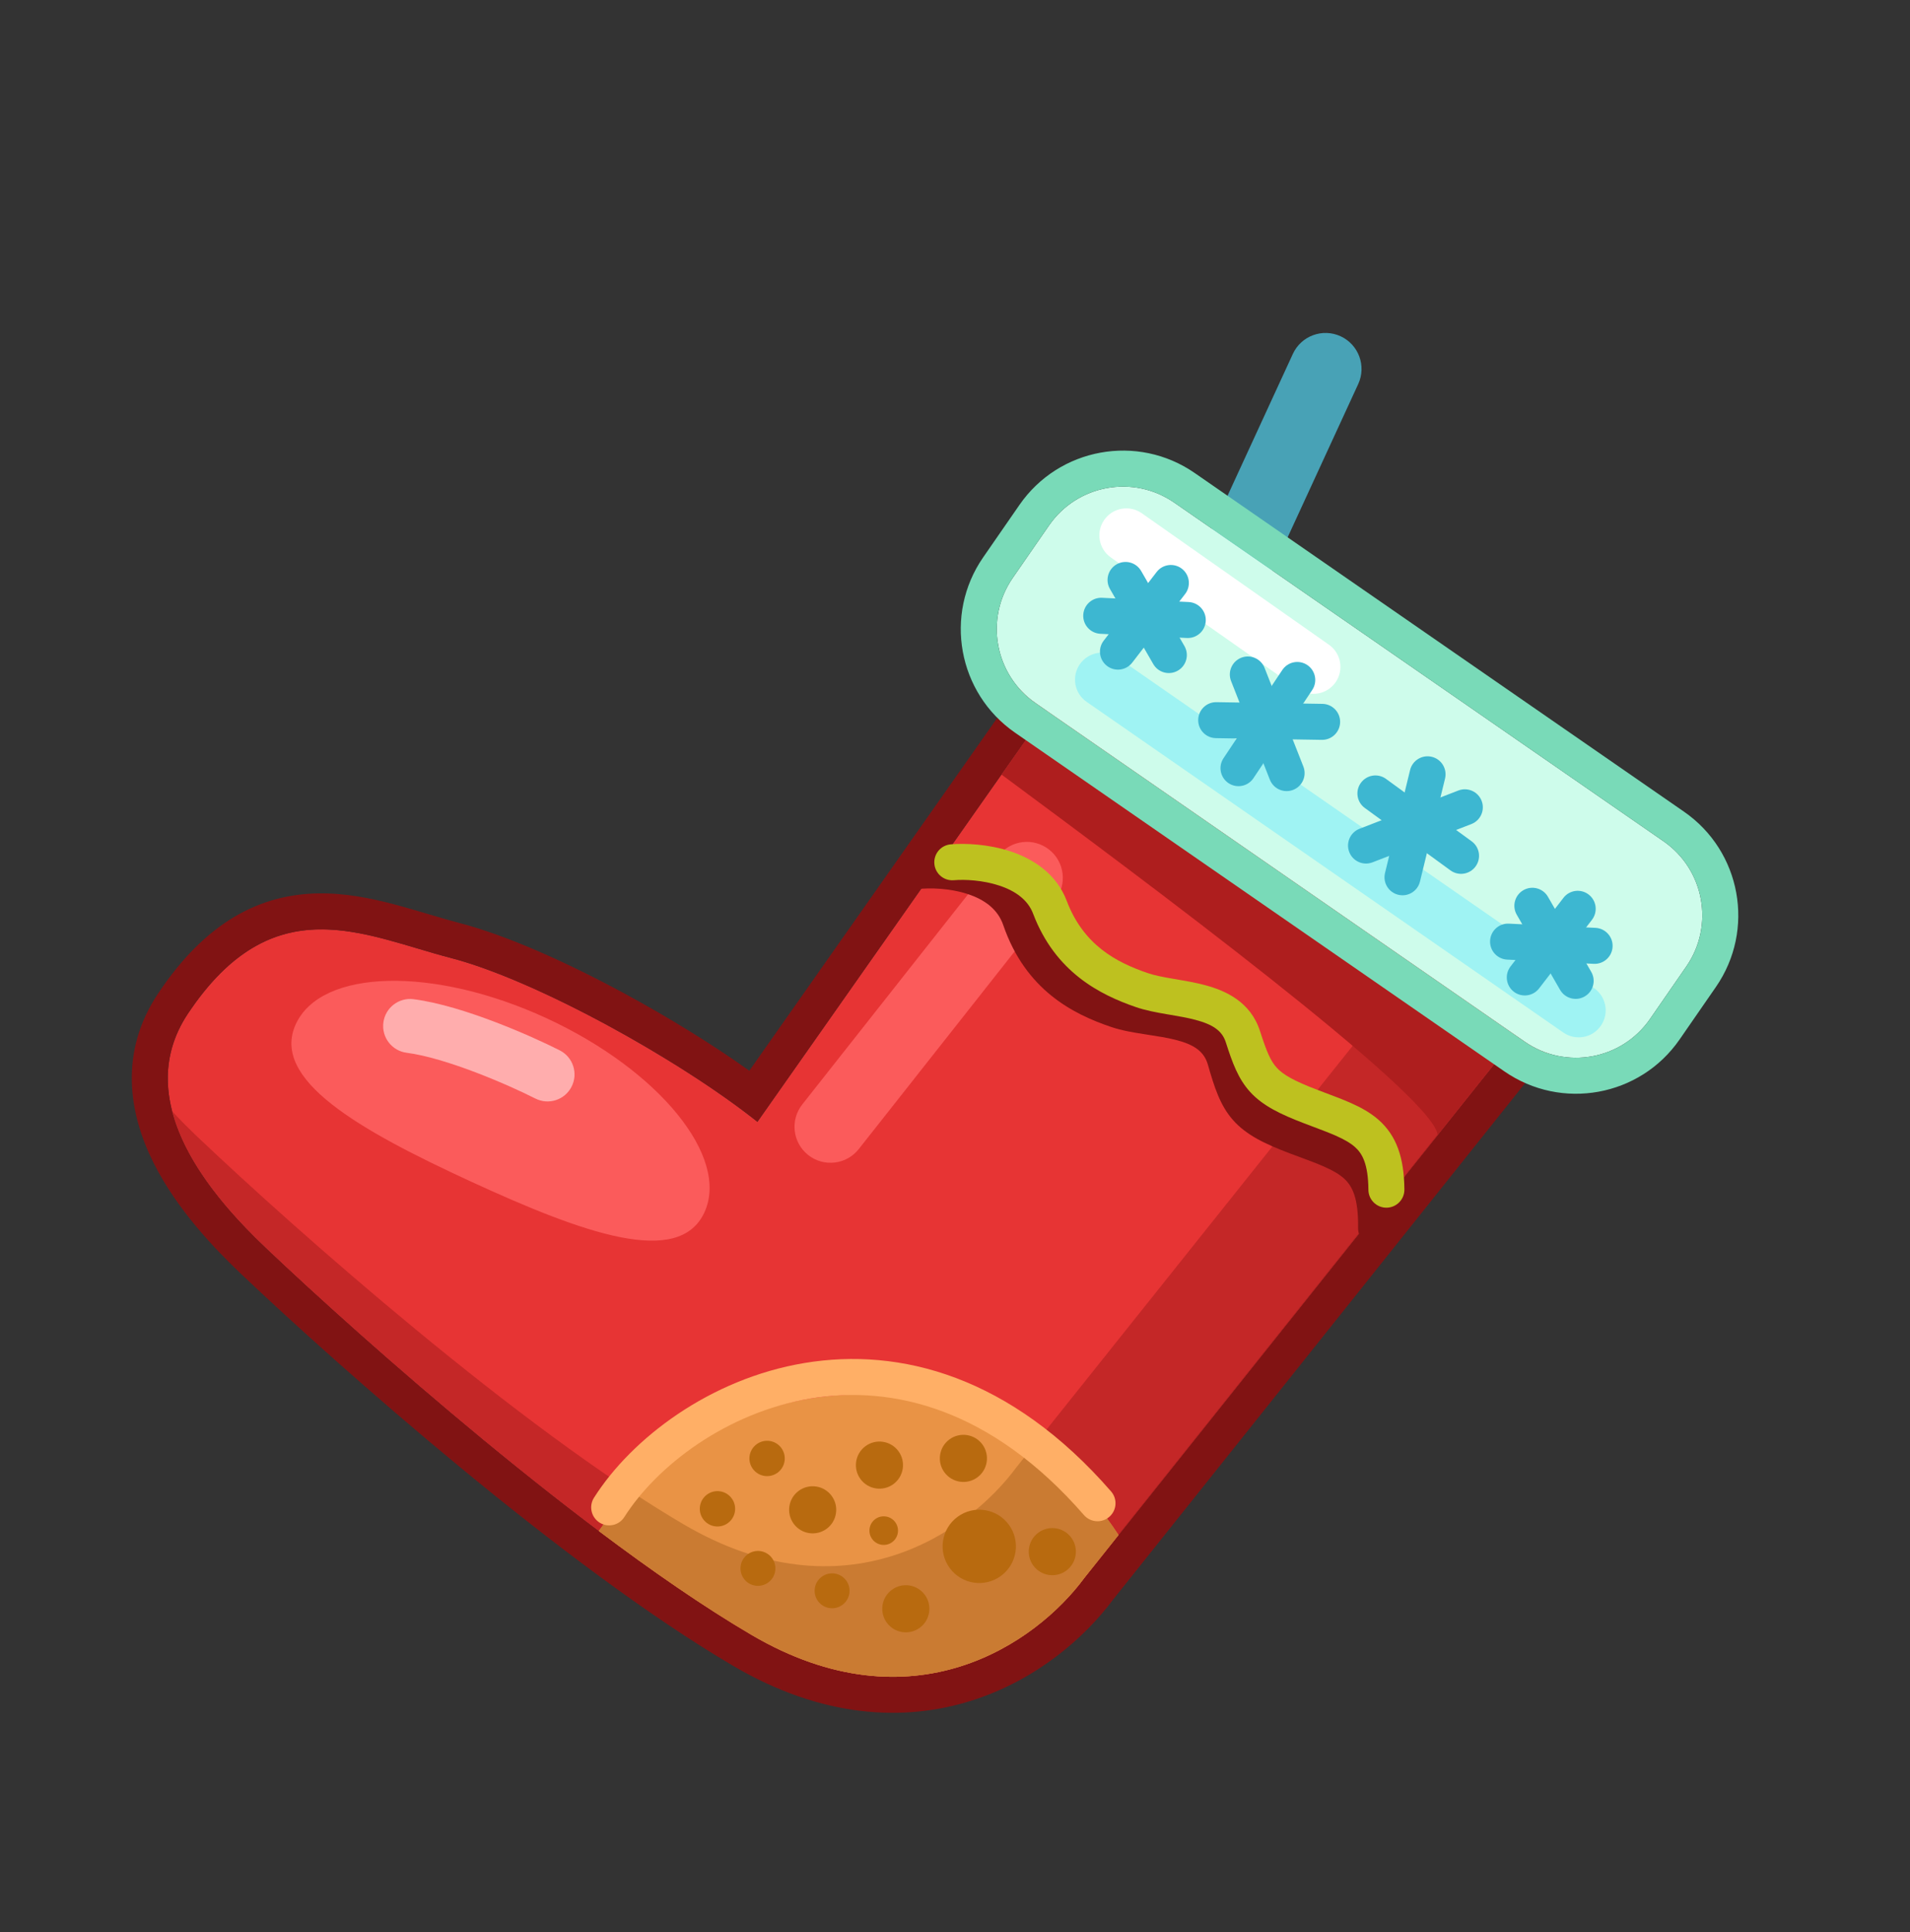 <?xml version="1.0" encoding="UTF-8"?> <svg xmlns="http://www.w3.org/2000/svg" width="88" height="89" viewBox="0 0 88 89" fill="none"><rect x="0" y="0" width="88" height="89" fill="#333333" stroke="none"/><g clip-path="url(#clip0_13_61)"><path d="M49.957 72.679L70.511 46.925C70.3 45.06 56.294 34.689 50.07 30.084L34.897 51.669C31.331 48.828 24.72 45.15 20.769 44.122C16.738 43.073 12.587 40.814 8.668 46.671C5.893 50.819 9.937 55.278 12.25 57.475C16.776 61.772 27.036 70.846 34.619 75.298C42.06 79.667 47.74 75.683 49.957 72.679Z" fill="#E73434"></path><path fill-rule="evenodd" clip-rule="evenodd" d="M72.236 47.421L51.272 73.689C49.993 75.412 47.752 77.39 44.744 78.335C41.656 79.305 37.891 79.142 33.78 76.728C26.02 72.172 15.641 62.981 11.109 58.677C9.923 57.551 8.156 55.724 7.068 53.546C5.956 51.319 5.457 48.489 7.291 45.749C8.371 44.134 9.534 42.98 10.799 42.228C12.079 41.469 13.38 41.172 14.647 41.149C15.887 41.127 17.078 41.368 18.151 41.651C18.676 41.789 19.196 41.944 19.686 42.089L19.725 42.101C20.236 42.253 20.715 42.395 21.187 42.518C23.355 43.082 26.132 44.331 28.767 45.757C30.809 46.862 32.84 48.114 34.524 49.316L49.691 27.74L51.057 28.751C54.166 31.051 59.244 34.811 63.574 38.231C65.735 39.939 67.736 41.581 69.218 42.926C69.956 43.596 70.596 44.219 71.071 44.758C71.308 45.026 71.531 45.304 71.709 45.581C71.859 45.813 72.101 46.229 72.159 46.738L72.236 47.421ZM34.897 51.669C34.491 51.346 34.047 51.012 33.571 50.672C29.862 48.026 24.271 45.033 20.77 44.122C20.256 43.989 19.74 43.835 19.224 43.682C15.684 42.629 12.088 41.56 8.669 46.671C5.893 50.819 9.937 55.278 12.25 57.475C16.776 61.772 27.037 70.846 34.62 75.298C42.06 79.667 47.74 75.683 49.957 72.679L70.511 46.925C70.315 45.184 58.089 36.026 51.404 31.071C50.929 30.719 50.483 30.389 50.071 30.084L34.897 51.669Z" fill="#811313"></path><path fill-rule="evenodd" clip-rule="evenodd" d="M61.766 15.488C62.597 15.871 62.961 16.856 62.578 17.688L56.053 31.854C55.67 32.685 54.685 33.049 53.854 32.666C53.022 32.283 52.658 31.298 53.041 30.466L59.566 16.301C59.949 15.469 60.934 15.105 61.766 15.488Z" fill="#48A2B6"></path><path fill-rule="evenodd" clip-rule="evenodd" d="M48.337 39.132C49.056 39.699 49.179 40.742 48.611 41.461L39.566 52.925C38.999 53.644 37.956 53.767 37.237 53.2C36.518 52.633 36.395 51.59 36.962 50.871L46.008 39.407C46.575 38.688 47.618 38.565 48.337 39.132Z" fill="#FB5B5B"></path><path fill-rule="evenodd" clip-rule="evenodd" d="M66.587 42.826L46.827 67.586C44.61 70.59 38.93 74.574 31.489 70.206C23.906 65.754 13.646 56.68 9.12 52.382C8.756 52.036 8.349 51.635 7.933 51.187C8.601 53.758 10.777 56.076 12.251 57.475C16.777 61.773 27.037 70.847 34.62 75.299C42.061 79.667 47.741 75.683 49.957 72.679L70.512 46.925C70.442 46.311 68.877 44.775 66.587 42.826Z" fill="#C42727"></path><path fill-rule="evenodd" clip-rule="evenodd" d="M70.512 46.925L49.957 72.679C49.746 72.966 49.502 73.261 49.229 73.558L66.231 52.255C66.024 50.425 52.524 40.398 46.141 35.674L50.071 30.084C56.295 34.69 70.301 45.061 70.512 46.925Z" fill="#AE1E1E"></path><path fill-rule="evenodd" clip-rule="evenodd" d="M51.533 70.701L49.957 72.679C47.74 75.683 42.06 79.667 34.62 75.298C32.431 74.014 30.02 72.344 27.589 70.516C31.644 64.823 39.153 62.576 45.563 65.528C48.089 66.692 50.112 68.51 51.533 70.701Z" fill="#E99345"></path><path fill-rule="evenodd" clip-rule="evenodd" d="M29.098 68.711C28.555 69.267 28.049 69.869 27.589 70.516C30.02 72.344 32.431 74.014 34.62 75.298C42.06 79.667 47.74 75.683 49.957 72.679L51.533 70.701C50.511 69.125 49.177 67.741 47.568 66.656L46.826 67.586C44.61 70.59 38.93 74.574 31.489 70.205C30.717 69.752 29.917 69.251 29.098 68.711Z" fill="#CA7B32"></path><path fill-rule="evenodd" clip-rule="evenodd" d="M37.334 64.414C33.465 65.06 30.262 67.517 28.766 69.872C28.521 70.259 28.009 70.373 27.622 70.128C27.236 69.882 27.121 69.37 27.367 68.983C29.105 66.245 32.711 63.505 37.061 62.779C41.476 62.042 46.575 63.39 51.192 68.694C51.492 69.039 51.456 69.563 51.111 69.863C50.765 70.164 50.242 70.128 49.941 69.782C45.675 64.882 41.14 63.779 37.334 64.414Z" fill="#FFAF66"></path><path d="M48.333 24.2C49.635 22.317 52.217 21.847 54.1 23.149L76.643 38.748C78.526 40.051 78.996 42.633 77.693 44.516L76.022 46.932C74.719 48.815 72.137 49.285 70.254 47.982L47.711 32.383C45.828 31.08 45.358 28.498 46.661 26.616L48.333 24.2Z" fill="#CEFCEB"></path><path fill-rule="evenodd" clip-rule="evenodd" d="M55.044 21.786L77.587 37.385C80.223 39.209 80.881 42.824 79.057 45.459L77.385 47.876C75.562 50.511 71.947 51.169 69.311 49.346L46.767 33.747C44.132 31.923 43.474 28.308 45.297 25.672L46.969 23.256C48.793 20.621 52.408 19.962 55.044 21.786ZM54.1 23.15C52.217 21.847 49.635 22.317 48.333 24.2L46.661 26.616C45.358 28.498 45.828 31.081 47.711 32.383L70.254 47.982C72.137 49.285 74.719 48.815 76.022 46.932L77.694 44.516C78.996 42.633 78.526 40.051 76.644 38.749L54.1 23.15Z" fill="#79DAB8"></path><path fill-rule="evenodd" clip-rule="evenodd" d="M49.751 30.595C50.143 30.031 50.917 29.891 51.482 30.282L73.444 45.514C74.008 45.906 74.149 46.68 73.757 47.245C73.366 47.809 72.591 47.949 72.027 47.558L50.064 32.326C49.5 31.934 49.36 31.16 49.751 30.595Z" fill="#9FF3F3"></path><path fill-rule="evenodd" clip-rule="evenodd" d="M50.877 23.944C51.272 23.381 52.047 23.246 52.609 23.641L61.229 29.696C61.791 30.091 61.927 30.867 61.532 31.429C61.137 31.991 60.362 32.126 59.8 31.732L51.18 25.676C50.618 25.281 50.482 24.506 50.877 23.944Z" fill="white"></path><path fill-rule="evenodd" clip-rule="evenodd" d="M44.564 41.172C43.752 40.909 42.855 40.886 42.295 40.949C41.84 41 41.43 40.672 41.38 40.217C41.329 39.762 41.657 39.352 42.111 39.301C42.85 39.219 43.991 39.243 45.074 39.594C46.164 39.946 47.312 40.673 47.79 42.068C48.579 44.365 50.194 45.213 51.728 45.731C52.063 45.844 52.475 45.917 52.98 45.996C53.037 46.005 53.095 46.014 53.155 46.023C53.592 46.09 54.084 46.165 54.55 46.282C55.618 46.55 56.824 47.106 57.247 48.586C57.553 49.658 57.74 50.138 58.049 50.489C58.353 50.834 58.854 51.137 60.035 51.581C60.164 51.629 60.291 51.676 60.419 51.723C60.858 51.886 61.285 52.044 61.662 52.21C62.156 52.428 62.635 52.687 63.041 53.056C63.912 53.847 64.254 54.958 64.229 56.585C64.222 57.043 63.845 57.409 63.387 57.402C62.929 57.395 62.564 57.018 62.571 56.56C62.592 55.17 62.299 54.622 61.926 54.283C61.711 54.087 61.417 53.914 60.994 53.728C60.666 53.584 60.303 53.449 59.875 53.29C59.741 53.24 59.6 53.188 59.452 53.133C58.248 52.68 57.401 52.262 56.805 51.584C56.213 50.913 55.947 50.069 55.653 49.042C55.475 48.422 55.011 48.107 54.147 47.891C53.762 47.794 53.352 47.731 52.905 47.662C52.846 47.653 52.786 47.644 52.725 47.634C52.233 47.558 51.686 47.467 51.197 47.302C49.437 46.708 47.25 45.602 46.222 42.606C45.974 41.884 45.37 41.432 44.564 41.172Z" fill="#811313"></path><path fill-rule="evenodd" clip-rule="evenodd" d="M46.043 40.79C45.285 40.539 44.457 40.499 43.944 40.542C43.487 40.58 43.087 40.241 43.049 39.784C43.011 39.328 43.35 38.927 43.807 38.889C44.493 38.833 45.553 38.881 46.565 39.216C47.576 39.552 48.665 40.222 49.148 41.493C49.921 43.529 51.426 44.319 52.865 44.815C53.177 44.923 53.561 44.997 54.029 45.078C54.082 45.087 54.137 45.096 54.192 45.105C54.599 45.175 55.057 45.253 55.491 45.367C56.479 45.627 57.621 46.145 58.055 47.497C58.362 48.453 58.542 48.872 58.829 49.183C59.116 49.494 59.585 49.774 60.691 50.195C60.81 50.241 60.93 50.286 61.048 50.331C61.459 50.485 61.858 50.635 62.211 50.791C62.674 50.995 63.124 51.236 63.509 51.573C64.341 52.302 64.692 53.316 64.705 54.788C64.709 55.246 64.341 55.62 63.883 55.625C63.426 55.629 63.051 55.261 63.047 54.803C63.036 53.597 62.762 53.123 62.416 52.821C62.214 52.643 61.938 52.483 61.542 52.308C61.235 52.172 60.896 52.045 60.495 51.894C60.37 51.847 60.239 51.797 60.1 51.745C58.976 51.316 58.181 50.926 57.611 50.308C57.041 49.691 56.772 48.925 56.476 48.003C56.307 47.477 55.882 47.185 55.069 46.971C54.711 46.877 54.33 46.811 53.915 46.74C53.86 46.731 53.804 46.721 53.747 46.712C53.29 46.633 52.78 46.54 52.324 46.382C50.686 45.817 48.626 44.787 47.598 42.082C47.361 41.457 46.801 41.041 46.043 40.79Z" fill="#BEC11F"></path><path d="M35.397 72.887C35.039 73.15 34.535 73.073 34.273 72.715C34.01 72.357 34.087 71.854 34.445 71.591C34.803 71.328 35.306 71.405 35.569 71.763C35.831 72.121 35.755 72.624 35.397 72.887Z" fill="#B86A0F"></path><path d="M38.813 73.919C38.455 74.181 37.952 74.105 37.689 73.747C37.426 73.389 37.503 72.885 37.861 72.623C38.219 72.36 38.722 72.437 38.985 72.795C39.248 73.153 39.171 73.656 38.813 73.919Z" fill="#B86A0F"></path><path d="M49.127 72.342C48.643 72.697 47.964 72.593 47.609 72.11C47.254 71.627 47.358 70.947 47.841 70.592C48.325 70.237 49.004 70.341 49.359 70.825C49.714 71.308 49.61 71.987 49.127 72.342Z" fill="#B86A0F"></path><path d="M33.538 70.15C33.175 70.417 32.666 70.339 32.4 69.976C32.133 69.614 32.212 69.104 32.574 68.838C32.936 68.572 33.446 68.65 33.712 69.012C33.978 69.375 33.9 69.884 33.538 70.15Z" fill="#B86A0F"></path><path d="M46.117 72.585C45.366 73.137 44.309 72.975 43.757 72.223C43.205 71.472 43.367 70.415 44.118 69.863C44.87 69.311 45.927 69.473 46.479 70.224C47.031 70.976 46.869 72.033 46.117 72.585Z" fill="#B86A0F"></path><path d="M45.029 68.047C44.546 68.401 43.867 68.297 43.512 67.814C43.157 67.331 43.261 66.652 43.744 66.297C44.228 65.942 44.907 66.046 45.262 66.529C45.617 67.012 45.513 67.692 45.029 68.047Z" fill="#B86A0F"></path><path d="M42.377 74.973C41.893 75.328 41.214 75.224 40.859 74.741C40.504 74.258 40.608 73.579 41.091 73.224C41.575 72.869 42.254 72.973 42.609 73.456C42.964 73.939 42.86 74.618 42.377 74.973Z" fill="#B86A0F"></path><path d="M41.105 71.03C40.812 71.245 40.4 71.182 40.185 70.889C39.97 70.596 40.033 70.184 40.326 69.968C40.619 69.753 41.031 69.816 41.246 70.109C41.462 70.402 41.398 70.814 41.105 71.03Z" fill="#B86A0F"></path><path d="M38.085 70.415C37.602 70.77 36.922 70.666 36.568 70.183C36.213 69.7 36.317 69.02 36.8 68.666C37.283 68.311 37.962 68.415 38.317 68.898C38.672 69.381 38.568 70.06 38.085 70.415Z" fill="#B86A0F"></path><path d="M41.162 68.356C40.679 68.711 39.999 68.607 39.645 68.124C39.29 67.641 39.394 66.962 39.877 66.607C40.36 66.252 41.039 66.356 41.394 66.839C41.749 67.322 41.645 68.001 41.162 68.356Z" fill="#B86A0F"></path><path d="M35.825 67.831C35.462 68.097 34.953 68.019 34.687 67.657C34.42 67.294 34.498 66.785 34.861 66.519C35.223 66.252 35.733 66.33 35.999 66.693C36.265 67.055 36.187 67.565 35.825 67.831Z" fill="#B86A0F"></path><path fill-rule="evenodd" clip-rule="evenodd" d="M60.229 30.629C60.61 30.883 60.713 31.398 60.459 31.779L57.752 35.84C57.498 36.221 56.983 36.325 56.602 36.071C56.221 35.816 56.118 35.302 56.372 34.921L59.08 30.859C59.334 30.478 59.849 30.375 60.229 30.629Z" fill="#3DB7D1"></path><path fill-rule="evenodd" clip-rule="evenodd" d="M61.744 33.261C61.736 33.719 61.359 34.084 60.902 34.077L56.021 33.998C55.563 33.991 55.198 33.614 55.205 33.156C55.212 32.699 55.589 32.333 56.047 32.341L60.928 32.419C61.386 32.426 61.751 32.803 61.744 33.261Z" fill="#3DB7D1"></path><path fill-rule="evenodd" clip-rule="evenodd" d="M59.582 36.38C59.156 36.547 58.675 36.338 58.507 35.912L56.72 31.369C56.552 30.943 56.762 30.462 57.188 30.294C57.614 30.127 58.095 30.336 58.263 30.762L60.05 35.305C60.218 35.731 60.008 36.212 59.582 36.38Z" fill="#3DB7D1"></path><path fill-rule="evenodd" clip-rule="evenodd" d="M68.263 36.884C68.428 37.311 68.216 37.791 67.789 37.956L63.236 39.718C62.809 39.883 62.329 39.671 62.164 39.244C61.999 38.817 62.211 38.337 62.638 38.172L67.19 36.41C67.617 36.245 68.097 36.457 68.263 36.884Z" fill="#3DB7D1"></path><path fill-rule="evenodd" clip-rule="evenodd" d="M67.985 39.907C67.716 40.277 67.197 40.359 66.827 40.089L62.882 37.215C62.511 36.945 62.43 36.427 62.7 36.057C62.969 35.687 63.488 35.605 63.858 35.875L67.803 38.749C68.174 39.019 68.255 39.537 67.985 39.907Z" fill="#3DB7D1"></path><path fill-rule="evenodd" clip-rule="evenodd" d="M64.422 41.212C63.977 41.104 63.704 40.656 63.812 40.211L64.967 35.468C65.075 35.023 65.523 34.75 65.968 34.858C66.413 34.966 66.686 35.415 66.578 35.86L65.423 40.603C65.315 41.048 64.867 41.321 64.422 41.212Z" fill="#3DB7D1"></path><path fill-rule="evenodd" clip-rule="evenodd" d="M74.297 43.605C74.275 44.062 73.886 44.415 73.429 44.393L69.441 44.198C68.983 44.175 68.631 43.787 68.653 43.329C68.675 42.872 69.064 42.519 69.522 42.542L73.51 42.736C73.967 42.759 74.32 43.148 74.297 43.605Z" fill="#3DB7D1"></path><path fill-rule="evenodd" clip-rule="evenodd" d="M73.01 45.896C72.614 46.125 72.107 45.989 71.878 45.592L69.883 42.133C69.654 41.737 69.79 41.23 70.187 41.001C70.584 40.772 71.091 40.908 71.319 41.305L73.314 44.764C73.543 45.161 73.407 45.668 73.01 45.896Z" fill="#3DB7D1"></path><path fill-rule="evenodd" clip-rule="evenodd" d="M69.746 45.677C69.383 45.398 69.316 44.877 69.595 44.514L72.034 41.352C72.313 40.99 72.834 40.922 73.196 41.202C73.559 41.482 73.626 42.002 73.347 42.365L70.909 45.527C70.629 45.889 70.108 45.957 69.746 45.677Z" fill="#3DB7D1"></path><path fill-rule="evenodd" clip-rule="evenodd" d="M55.553 28.598C55.531 29.055 55.142 29.408 54.684 29.385L50.696 29.191C50.239 29.168 49.886 28.779 49.909 28.322C49.931 27.865 50.32 27.512 50.777 27.534L54.765 27.729C55.223 27.752 55.575 28.14 55.553 28.598Z" fill="#3DB7D1"></path><path fill-rule="evenodd" clip-rule="evenodd" d="M54.267 30.889C53.87 31.118 53.363 30.982 53.134 30.585L51.139 27.126C50.911 26.73 51.047 26.223 51.443 25.994C51.84 25.765 52.347 25.901 52.576 26.298L54.571 29.757C54.799 30.154 54.663 30.66 54.267 30.889Z" fill="#3DB7D1"></path><path fill-rule="evenodd" clip-rule="evenodd" d="M51.002 30.67C50.639 30.391 50.572 29.87 50.852 29.507L53.29 26.345C53.569 25.983 54.09 25.915 54.453 26.195C54.815 26.474 54.882 26.995 54.603 27.358L52.165 30.52C51.885 30.882 51.365 30.95 51.002 30.67Z" fill="#3DB7D1"></path><path d="M32.455 55.84C31.282 58.387 26.897 56.817 21.699 54.422C16.5 52.028 12.457 49.716 13.63 47.169C14.803 44.622 19.968 44.498 25.167 46.892C30.365 49.287 33.628 53.293 32.455 55.84Z" fill="#FB5B5B"></path><path fill-rule="evenodd" clip-rule="evenodd" d="M22.811 47.073C24.023 47.534 25.128 48.043 25.789 48.378C26.401 48.688 26.647 49.436 26.336 50.049C26.026 50.662 25.278 50.907 24.665 50.597C24.077 50.299 23.051 49.826 21.925 49.397C20.783 48.961 19.622 48.604 18.736 48.489C18.055 48.401 17.574 47.777 17.663 47.096C17.751 46.415 18.374 45.934 19.055 46.022C20.237 46.175 21.617 46.617 22.811 47.073Z" fill="#FFADAD"></path></g><defs><clipPath id="clip0_13_61"><rect width="65.341" height="67.49" fill="white" transform="translate(28.235) rotate(24.731)"></rect></clipPath></defs></svg> 